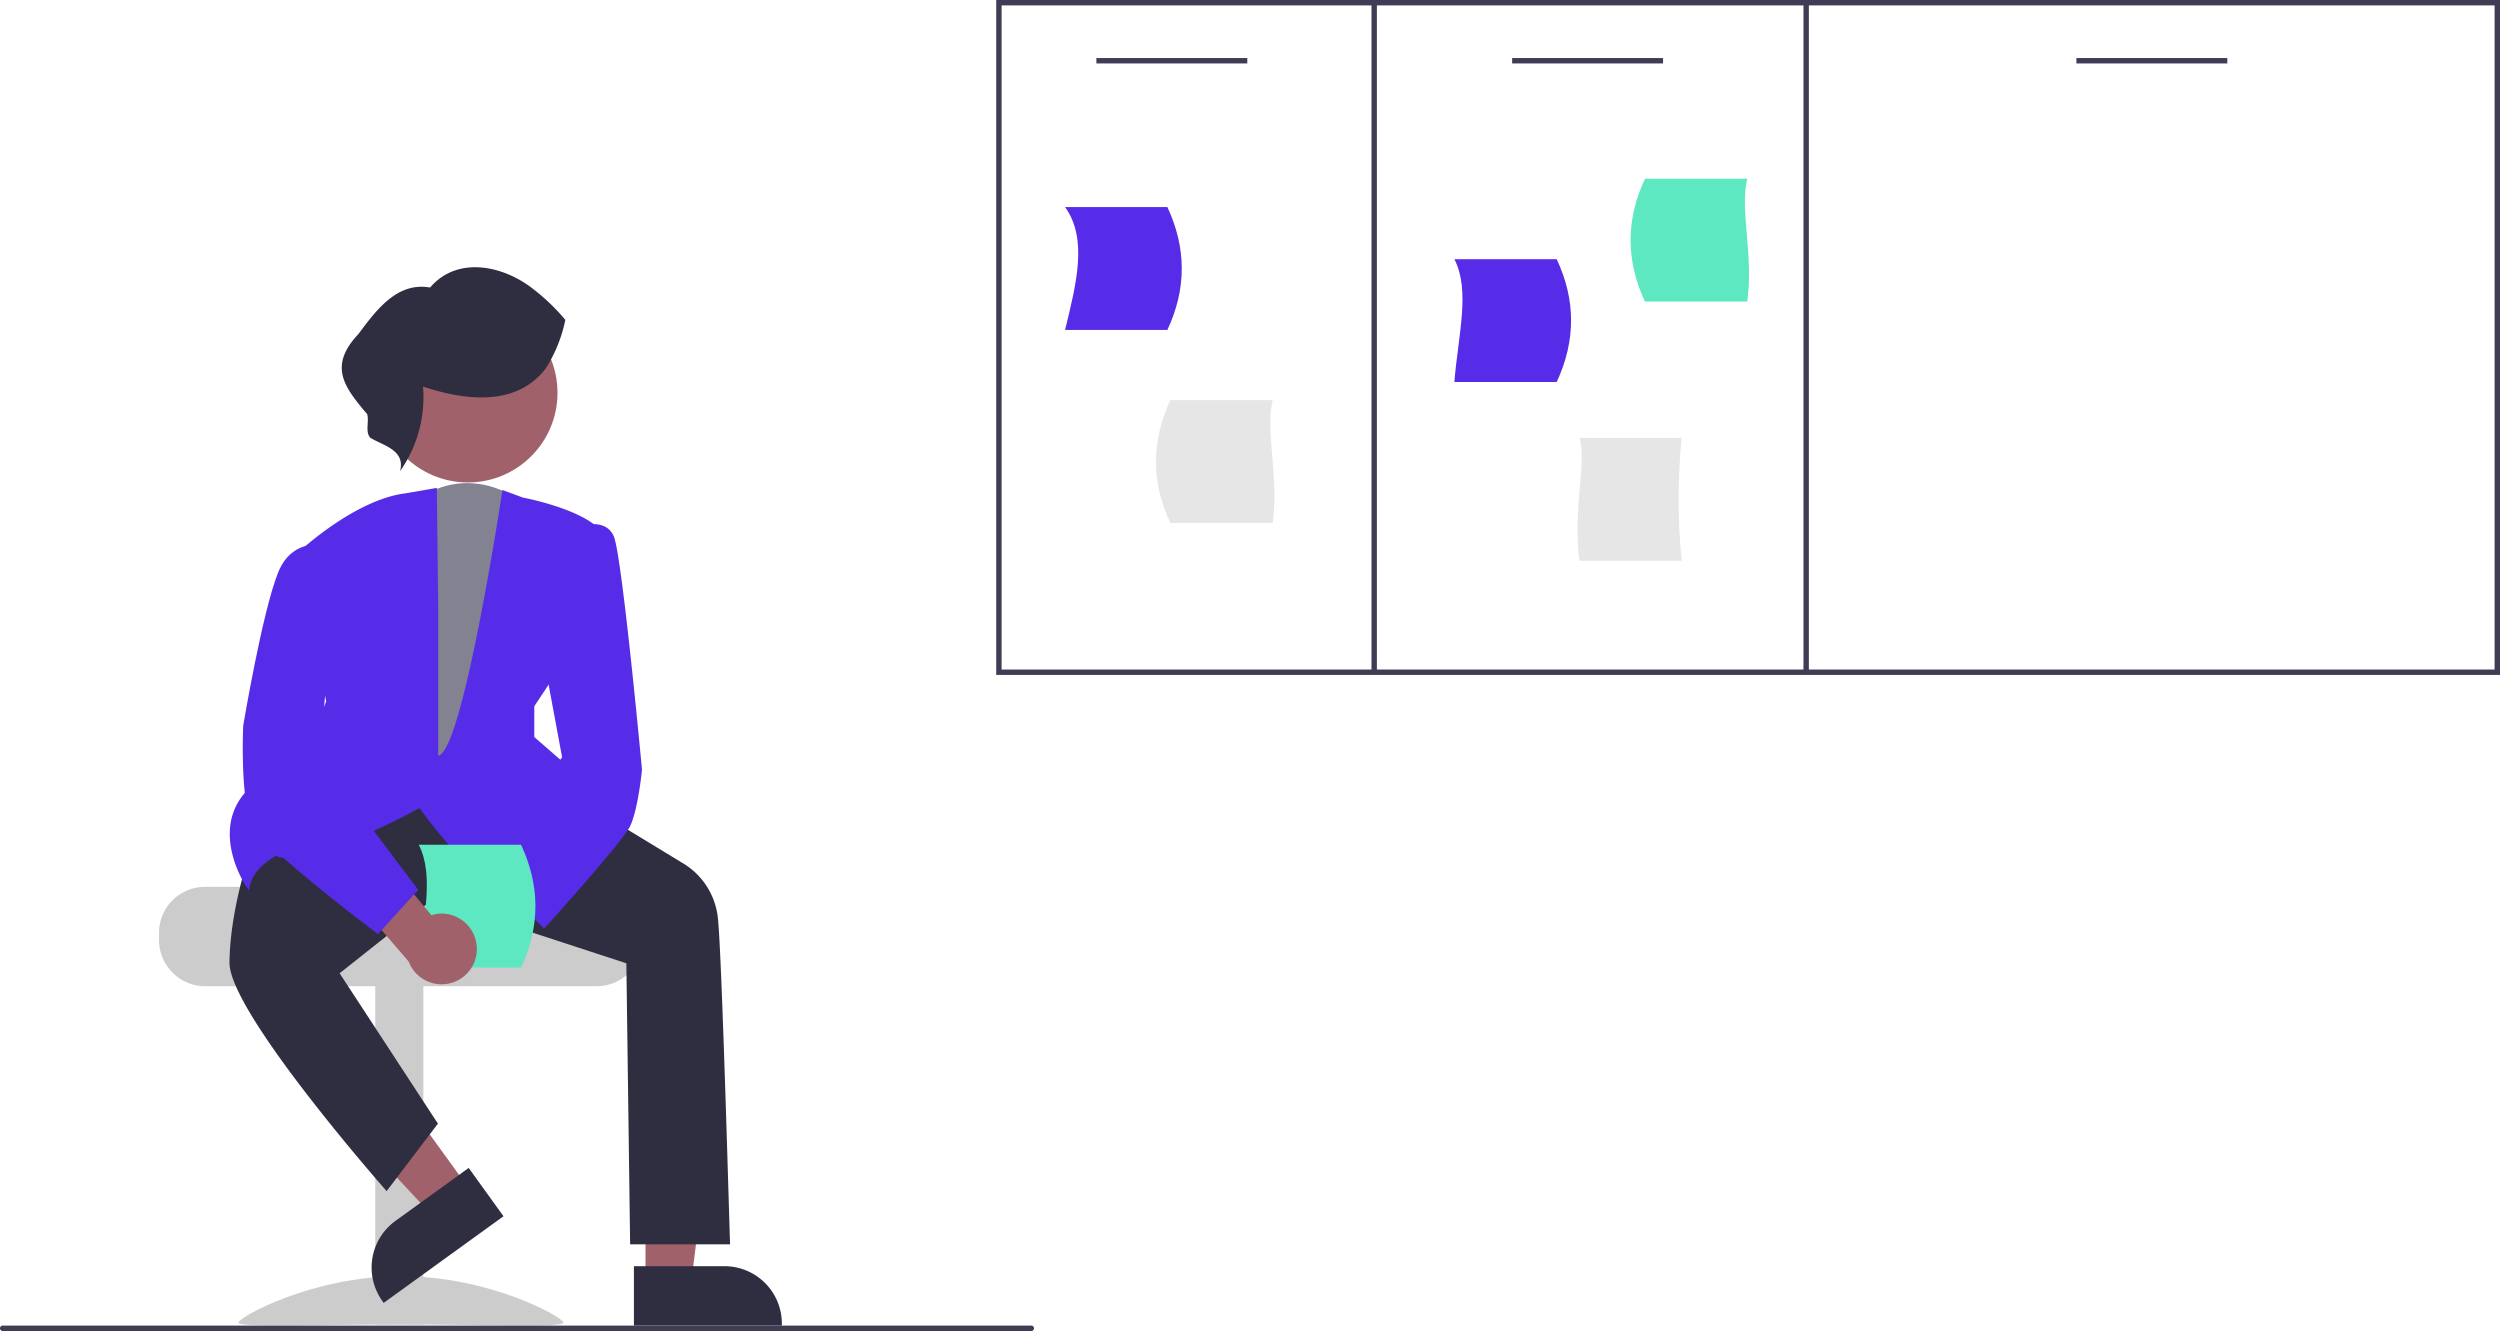 <?xml version="1.0" encoding="utf-8"?>
<svg id="pensees_idees_post_it_tableau" xmlns="http://www.w3.org/2000/svg" width="926" height="493" viewBox="0 0 926 493">
  <path id="Tracé_14626" data-name="Tracé 14626" d="M369,0V250H926V0Zm2,248V2H508V248ZM510,2H668V248H510ZM924,248H670V2H924Z" fill="#3f3d56"/>
  <path id="Tracé_14627" data-name="Tracé 14627" d="M432.4,122.2H394.5c4.3-17.5,8.4-33.8,0-45.5h37.9Q443.05,99.5,432.4,122.2Z" fill="#572ce8"/>
  <path id="Tracé_14628" data-name="Tracé 14628" d="M622.9,207.7H585c-2.4-21.1,2.9-36.8,0-45.5h37.9A230.59,230.59,0,0,0,622.9,207.7Z" fill="#e6e6e6"/>
  <path id="Tracé_14629" data-name="Tracé 14629" d="M576.6,141.5H538.7c1.4-17.5,6-33.8,0-45.5h37.9Q587.25,118.65,576.6,141.5Z" fill="#572ce8"/>
  <path id="Tracé_14630" data-name="Tracé 14630" d="M609.3,111.7h37.9c2.4-17.5-2.9-33.8,0-45.5H609.3Q598.65,89,609.3,111.7Z" fill="#5de8c1"/>
  <path id="Tracé_14631" data-name="Tracé 14631" d="M433.5,193.7h37.9c2.4-17.5-2.9-33.8,0-45.5H433.5Q422.85,171,433.5,193.7Z" fill="#e6e6e6"/>
  <rect id="Rectangle_3257" data-name="Rectangle 3257" width="55.9" height="2" transform="translate(406.1 21.5)" fill="#3f3d56"/>
  <rect id="Rectangle_3258" data-name="Rectangle 3258" width="55.9" height="2" transform="translate(560.1 21.5)" fill="#3f3d56"/>
  <rect id="Rectangle_3259" data-name="Rectangle 3259" width="55.9" height="2" transform="translate(769.1 21.5)" fill="#3f3d56"/>
  <path id="Tracé_14632" data-name="Tracé 14632" d="M58.9,345.5v2.7A17.157,17.157,0,0,0,76,365.3H221a17.157,17.157,0,0,0,17.1-17.1v-2.7a16.655,16.655,0,0,0-4-10.9,18.568,18.568,0,0,0-2.9-2.7H156a3.372,3.372,0,0,1-3.4-3.4H76A17.007,17.007,0,0,0,58.9,345.5Z" fill="#ccc"/>
  <rect id="Rectangle_3260" data-name="Rectangle 3260" width="17.8" height="125.9" transform="translate(139 364.7)" fill="#ccc"/>
  <path id="Tracé_14633" data-name="Tracé 14633" d="M88.3,489.9c0,1.9,27,.7,60.2.7s60.2,1.2,60.2-.7-27-17.2-60.2-17.2S88.3,488,88.3,489.9Z" fill="#ccc"/>
  <path id="Tracé_14634" data-name="Tracé 14634" d="M239.1,474.5h17l8.1-65.5H239.1Z" fill="#a0616a"/>
  <path id="Tracé_14635" data-name="Tracé 14635" d="M234.8,469h33.5a21.254,21.254,0,0,1,21.3,21.3v.7H234.8Z" fill="#2f2e41"/>
  <path id="Tracé_14636" data-name="Tracé 14636" d="M173.3,439.7l-13.7,10-45-48.4,20.3-14.7Z" fill="#a0616a"/>
  <path id="Tracé_14637" data-name="Tracé 14637" d="M186.5,450.5l-44.4,32.1-.4-.6a21.313,21.313,0,0,1,4.8-29.8h0l27.1-19.6Z" fill="#2f2e41"/>
  <path id="Tracé_14638" data-name="Tracé 14638" d="M191.9,184.9s-17.8-13.4-37.1,0L141.5,296.2h40.1l5.9-35.6,13.4-53.4Z" fill="#828290"/>
  <path id="Tracé_14639" data-name="Tracé 14639" d="M232,356.8l-71.9-23.5-34.3,27.2,36.4,55.7-19,25-.5-.6c-2.4-2.7-57.9-66.1-57.7-84.1.2-17.8,6.1-35.8,6.1-35.9l18-25.6,25.6-7.5,84.7,11.9h.1l34.2,20.8A26.9,26.9,0,0,1,265.9,340c1.5,13.2,4.4,119.2,4.5,120.2v.7h-37Z" fill="#2f2e41"/>
  <path id="Tracé_14640" data-name="Tracé 14640" d="M186.5,330.2C174,324.6,158,303,155.4,299.3c-5.1,2.8-42.6,22.8-53.2,17.7-1.5.8-8.5,5-9.7,11.2l-.3,1.6-.9-1.3c-.2-.2-16.5-24.5,4.6-39.5,19.2-13.7,24.4-27.6,24.9-29.2l-10.4-55.1.3-.3c.9-.8,21.1-19.5,39.7-21.7l11.4-2,.5,43.5v55.7c9.2-1.2,23.8-98.4,23.8-98.4l7.6,2.8c2,.4,24.1,4.8,30,13.6l.2.3-20.1,54.5-5.9,8.9V273l34.4,29.9-.5.5c-1.2,1.2-26.6,27.6-41.3,27.6A10.191,10.191,0,0,1,186.5,330.2Z" fill="#572ce8"/>
  <circle id="Ellipse_2091" data-name="Ellipse 2091" cx="33.2" cy="33.2" r="33.2" transform="translate(140.1 112.3)" fill="#a0616a"/>
  <path id="Tracé_14641" data-name="Tracé 14641" d="M165,340.1a13.027,13.027,0,0,1,14.5-11.3,14.19,14.19,0,0,1,2.2.5l19-22.8,16.7,8.2-27.3,31.8a13.038,13.038,0,0,1-25.1-6.4Z" fill="#a0616a"/>
  <path id="Tracé_14642" data-name="Tracé 14642" d="M178.4,320.8l29.8-40.3-7.4-39.9,12-45,.3-.1c.2-.1,6-2.5,10.4-.7a6.98,6.98,0,0,1,3.9,4c3,7.4,10.1,83,10.4,86.4-.1.6-1.5,15-4.5,21-3,5.9-30.1,36-31.3,37.2l-.5.5Z" fill="#572ce8"/>
  <path id="Tracé_14643" data-name="Tracé 14643" d="M201.8,136.9c-11,13.9-30,11.3-45.1,6.3a47.746,47.746,0,0,1-8.5,31.3c2-7.9-6.3-9.4-11.1-12.4-1.9-2.3-.3-5.8-1.1-8.7-8.6-10.1-14.4-17.8-3.3-29.6,6.5-8.7,14.3-19.5,26.6-17.3,9.8-11.4,25.8-8.4,36.8-.5a74.988,74.988,0,0,1,13.3,12.5,53.717,53.717,0,0,1-6.9,17.4" fill="#2f2e41"/>
  <path id="Tracé_14644" data-name="Tracé 14644" d="M382,493H1a1,1,0,0,1,0-2H382a1,1,0,0,1,0,2Z" fill="#3f3d56"/>
  <path id="Tracé_14645" data-name="Tracé 14645" d="M193,358.4H155.1c1.4-17.5,6-33.8,0-45.5H193C200.1,328.1,200.1,343.2,193,358.4Z" fill="#5de8c1"/>
  <path id="Tracé_14646" data-name="Tracé 14646" d="M176.5,349.8A13.027,13.027,0,0,0,162,338.5a14.19,14.19,0,0,0-2.2.5l-19-22.8-16.7,8.2,27.3,31.8a13.038,13.038,0,0,0,25.1-6.4Z" fill="#a0616a"/>
  <path id="Tracé_14647" data-name="Tracé 14647" d="M139.6,345.7c-1.7-1.3-41.7-31.4-46.2-40.3-4.5-9-3.4-35.5-3.3-36.7.1-.4,7-41.9,12.9-56.6,6.1-15.3,21.5-9.3,21.6-9.3l.5.2-6.7,78.1,36.5,48.5L140,346Z" fill="#572ce8"/>
</svg>

